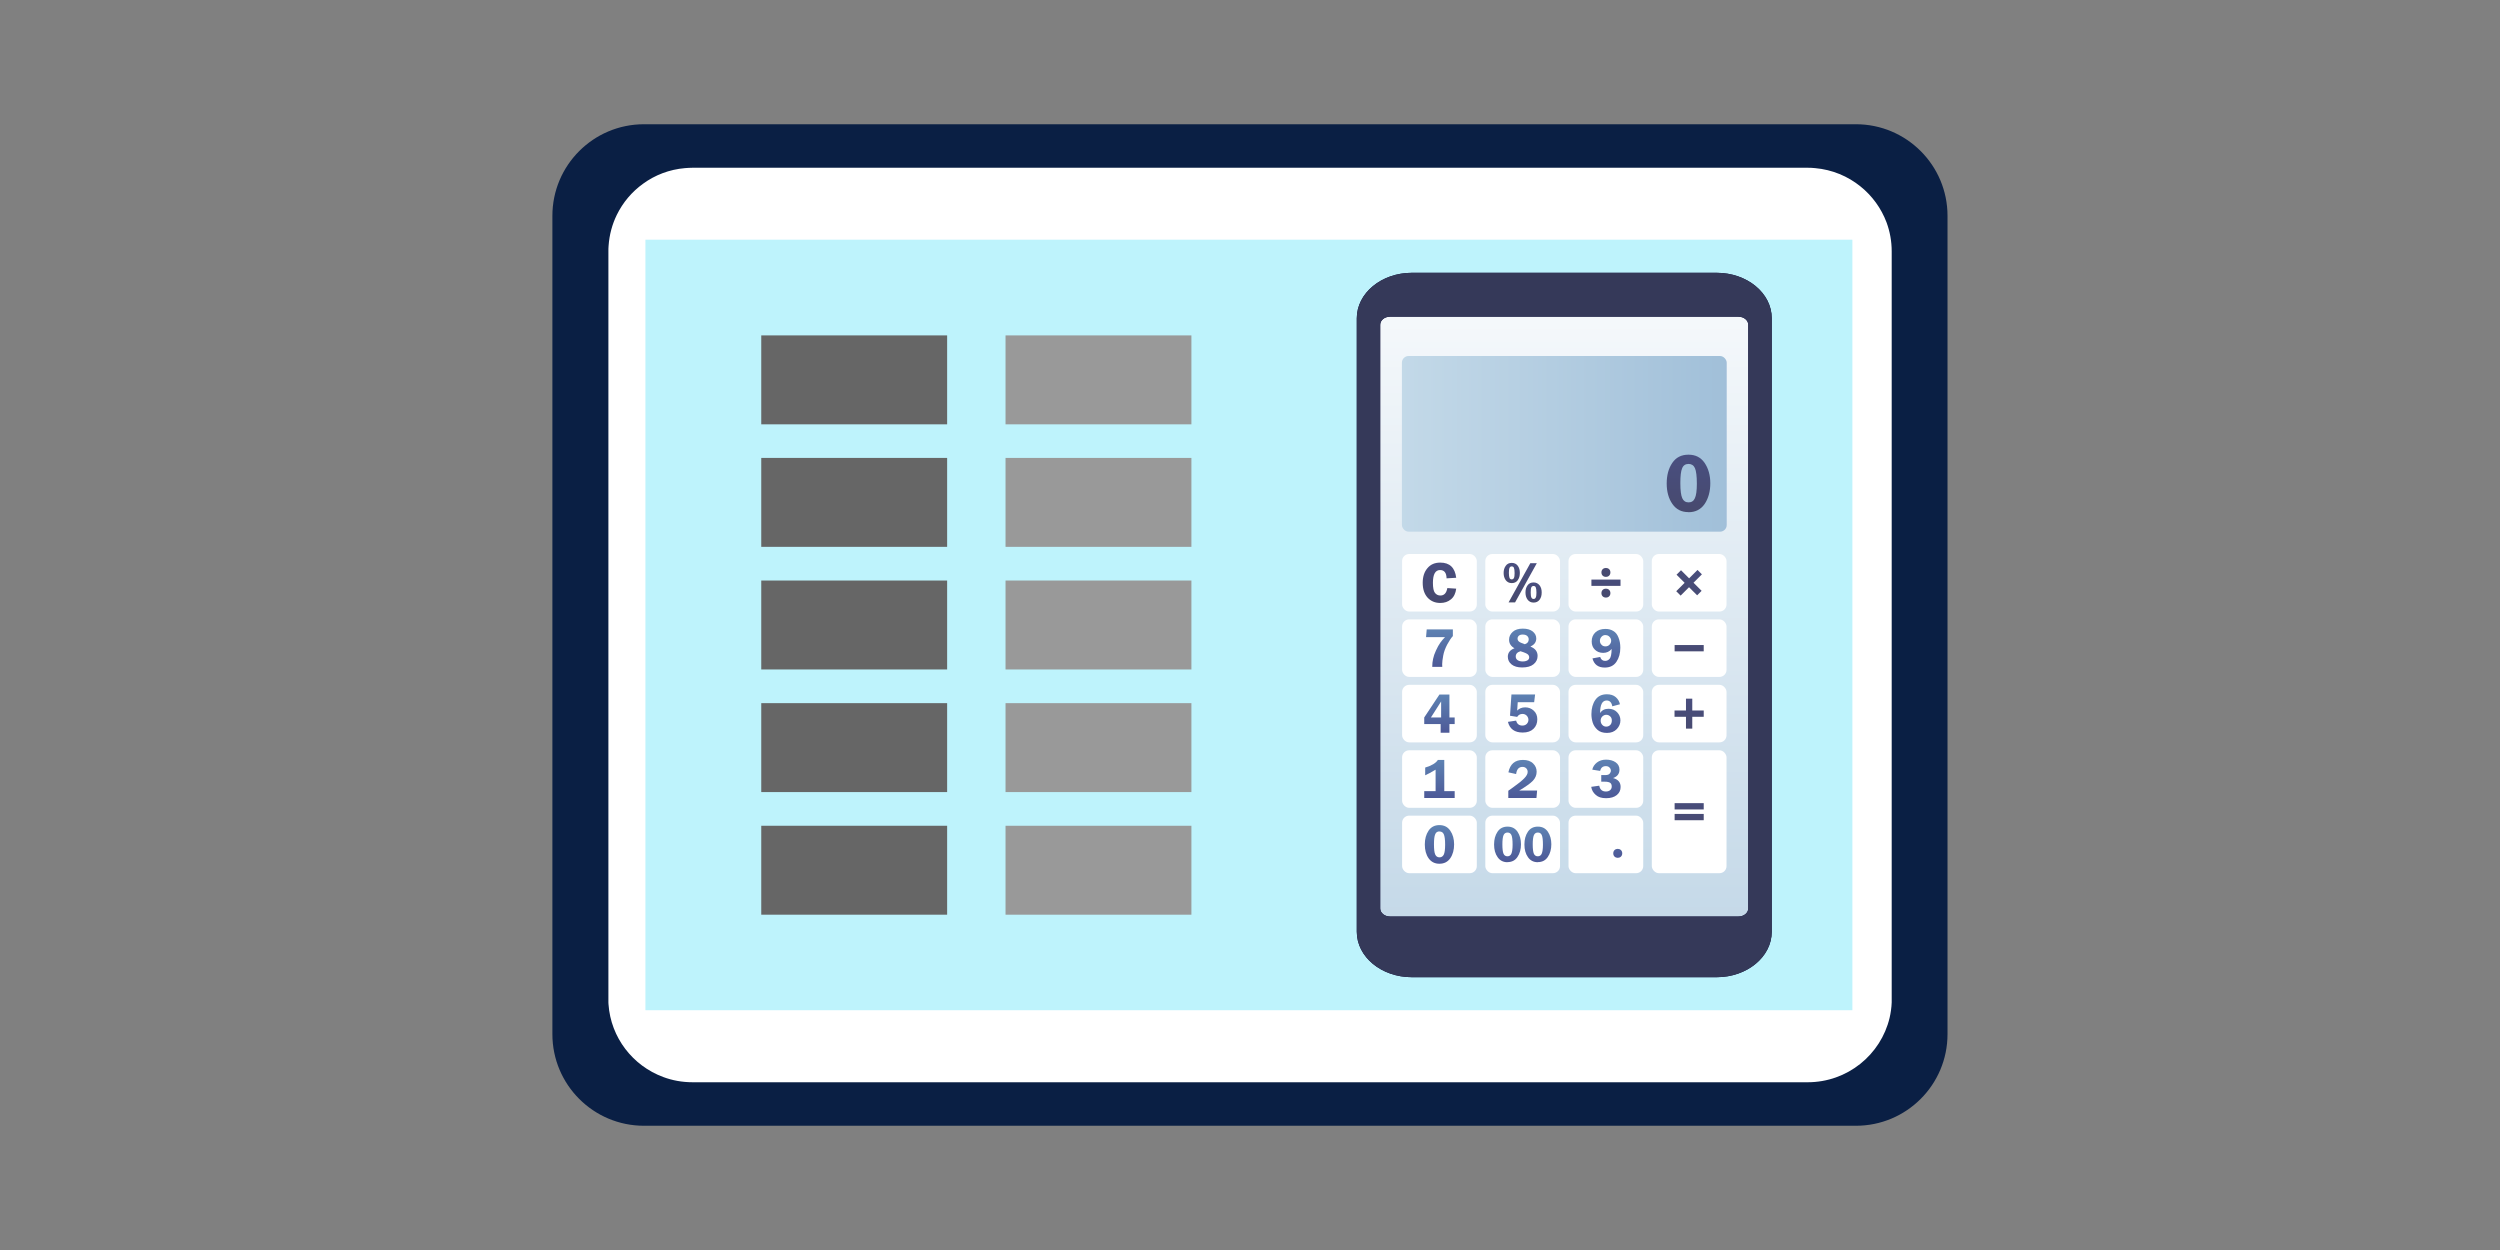 <?xml version="1.0" encoding="UTF-8"?><svg id="Layer_1" xmlns="http://www.w3.org/2000/svg" xmlns:xlink="http://www.w3.org/1999/xlink" viewBox="0 0 262 131"><rect x="0" y="0" width="262" height="131" fill="#808080" stroke="none"/><defs><style>.cls-1{fill:url(#_ÂÁ_Ï_ÌÌ_È_ËÂÌÚ_12);}.cls-2{fill:#fff;}.cls-3{fill:#999;}.cls-4{fill:#666;}.cls-5{fill:#bef3fc;}.cls-6{fill:#070934;}.cls-7{fill:#0a1f44;}.cls-8{fill:#353959;}.cls-9{fill:url(#_ÂÁ_Ï_ÌÌ_È_ËÂÌÚ_5508);}.cls-10{fill:url(#_ÂÁ_Ï_ÌÌ_È_ËÂÌÚ_5504);}.cls-11{fill:url(#_ÂÁ_Ï_ÌÌ_È_ËÂÌÚ_2456);}.cls-12{fill:url(#_ÂÁ_Ï_ÌÌ_È_ËÂÌÚ_5508-4);}.cls-13{fill:url(#_ÂÁ_Ï_ÌÌ_È_ËÂÌÚ_5508-9);}.cls-14{fill:url(#_ÂÁ_Ï_ÌÌ_È_ËÂÌÚ_5508-3);}.cls-15{fill:url(#_ÂÁ_Ï_ÌÌ_È_ËÂÌÚ_5508-6);}.cls-16{fill:url(#_ÂÁ_Ï_ÌÌ_È_ËÂÌÚ_5508-5);}.cls-17{fill:url(#_ÂÁ_Ï_ÌÌ_È_ËÂÌÚ_5508-8);}.cls-18{fill:url(#_ÂÁ_Ï_ÌÌ_È_ËÂÌÚ_5508-2);}.cls-19{fill:url(#_ÂÁ_Ï_ÌÌ_È_ËÂÌÚ_5508-7);}.cls-20{fill:url(#_ÂÁ_Ï_ÌÌ_È_ËÂÌÚ_5504-7);}.cls-21{fill:url(#_ÂÁ_Ï_ÌÌ_È_ËÂÌÚ_5504-6);}.cls-22{fill:url(#_ÂÁ_Ï_ÌÌ_È_ËÂÌÚ_5504-8);}.cls-23{fill:url(#_ÂÁ_Ï_ÌÌ_È_ËÂÌÚ_5504-9);}.cls-24{fill:url(#_ÂÁ_Ï_ÌÌ_È_ËÂÌÚ_5504-5);}.cls-25{fill:url(#_ÂÁ_Ï_ÌÌ_È_ËÂÌÚ_5504-3);}.cls-26{fill:url(#_ÂÁ_Ï_ÌÌ_È_ËÂÌÚ_5504-2);}.cls-27{fill:url(#_ÂÁ_Ï_ÌÌ_È_ËÂÌÚ_5504-4);}.cls-28{fill:url(#_ÂÁ_Ï_ÌÌ_È_ËÂÌÚ_5504-10);}.cls-29{fill:url(#_ÂÁ_Ï_ÌÌ_È_ËÂÌÚ_5504-11);}.cls-30{fill:url(#_ÂÁ_Ï_ÌÌ_È_ËÂÌÚ_5504-12);}.cls-31{fill:url(#_ÂÁ_Ï_ÌÌ_È_ËÂÌÚ_5508-10);}.cls-32{fill:url(#_ÂÁ_Ï_ÌÌ_È_ËÂÌÚ_5508-12);}.cls-33{fill:url(#_ÂÁ_Ï_ÌÌ_È_ËÂÌÚ_5508-11);}.cls-34{fill:url(#_ÂÁ_Ï_ÌÌ_È_ËÂÌÚ_5508-13);}</style><linearGradient id="_ÂÁ_Ï_ÌÌ_È_ËÂÌÚ_2456" x1="163.94" y1="19.31" x2="163.94" y2="100.05" gradientUnits="userSpaceOnUse"><stop offset="0" stop-color="#fff"/><stop offset="1" stop-color="#c2d7e7"/></linearGradient><linearGradient id="_ÂÁ_Ï_ÌÌ_È_ËÂÌÚ_12" x1="122.6" y1="46.51" x2="222.79" y2="46.51" gradientUnits="userSpaceOnUse"><stop offset="0" stop-color="#dbebf3"/><stop offset="1" stop-color="#77a0c6"/></linearGradient><linearGradient id="_ÂÁ_Ï_ÌÌ_È_ËÂÌÚ_5508" x1="150.85" y1="75.21" x2="150.85" y2="84.13" gradientUnits="userSpaceOnUse"><stop offset="0" stop-color="#70b0d1"/><stop offset="1" stop-color="#4b5494"/></linearGradient><linearGradient id="_ÂÁ_Ï_ÌÌ_È_ËÂÌÚ_5508-2" x1="159.58" x2="159.58" xlink:href="#_ÂÁ_Ï_ÌÌ_È_ËÂÌÚ_5508"/><linearGradient id="_ÂÁ_Ï_ÌÌ_È_ËÂÌÚ_5508-3" x1="168.3" y1="75.18" x2="168.3" y2="84.1" xlink:href="#_ÂÁ_Ï_ÌÌ_È_ËÂÌÚ_5508"/><linearGradient id="_ÂÁ_Ï_ÌÌ_È_ËÂÌÚ_5508-4" x1="150.85" y1="68.35" x2="150.85" y2="77.27" xlink:href="#_ÂÁ_Ï_ÌÌ_È_ËÂÌÚ_5508"/><linearGradient id="_ÂÁ_Ï_ÌÌ_È_ËÂÌÚ_5508-5" x1="159.58" y1="68.29" x2="159.58" y2="77.21" xlink:href="#_ÂÁ_Ï_ÌÌ_È_ËÂÌÚ_5508"/><linearGradient id="_ÂÁ_Ï_ÌÌ_È_ËÂÌÚ_5508-6" x1="168.3" y1="68.32" x2="168.3" y2="77.24" xlink:href="#_ÂÁ_Ï_ÌÌ_È_ËÂÌÚ_5508"/><linearGradient id="_ÂÁ_Ï_ÌÌ_È_ËÂÌÚ_5508-7" x1="150.85" y1="61.46" x2="150.85" y2="70.38" xlink:href="#_ÂÁ_Ï_ÌÌ_È_ËÂÌÚ_5508"/><linearGradient id="_ÂÁ_Ï_ÌÌ_È_ËÂÌÚ_5508-8" x1="159.58" y1="61.46" x2="159.58" y2="70.38" xlink:href="#_ÂÁ_Ï_ÌÌ_È_ËÂÌÚ_5508"/><linearGradient id="_ÂÁ_Ï_ÌÌ_È_ËÂÌÚ_5508-9" x1="168.3" y1="61.46" x2="168.3" y2="70.38" xlink:href="#_ÂÁ_Ï_ÌÌ_È_ËÂÌÚ_5508"/><linearGradient id="_ÂÁ_Ï_ÌÌ_È_ËÂÌÚ_5508-10" x1="150.85" y1="82.03" x2="150.85" y2="90.95" xlink:href="#_ÂÁ_Ï_ÌÌ_È_ËÂÌÚ_5508"/><linearGradient id="_ÂÁ_Ï_ÌÌ_È_ËÂÌÚ_5508-11" x1="157.99" y1="82.57" x2="157.99" y2="90.75" xlink:href="#_ÂÁ_Ï_ÌÌ_È_ËÂÌÚ_5508"/><linearGradient id="_ÂÁ_Ï_ÌÌ_È_ËÂÌÚ_5508-12" x1="161.16" y1="82.57" x2="161.16" y2="90.75" xlink:href="#_ÂÁ_Ï_ÌÌ_È_ËÂÌÚ_5508"/><linearGradient id="_ÂÁ_Ï_ÌÌ_È_ËÂÌÚ_5504" x1="177.02" y1="68.05" x2="177.02" y2="77.37" gradientUnits="userSpaceOnUse"><stop offset="0" stop-color="#4b5494"/><stop offset="1" stop-color="#47496c"/></linearGradient><linearGradient id="_ÂÁ_Ï_ÌÌ_È_ËÂÌÚ_5504-2" x1="-267.99" y1="-1433.54" x2="-267.99" y2="-1424.21" gradientTransform="translate(-642.37 1259.46) rotate(45)" xlink:href="#_ÂÁ_Ï_ÌÌ_È_ËÂÌÚ_5504"/><linearGradient id="_ÂÁ_Ï_ÌÌ_È_ËÂÌÚ_5504-3" y1="78.3" y2="87.62" xlink:href="#_ÂÁ_Ï_ÌÌ_È_ËÂÌÚ_5504"/><linearGradient id="_ÂÁ_Ï_ÌÌ_È_ËÂÌÚ_5504-4" y1="60.6" y2="69.92" xlink:href="#_ÂÁ_Ï_ÌÌ_È_ËÂÌÚ_5504"/><linearGradient id="_ÂÁ_Ï_ÌÌ_È_ËÂÌÚ_5508-13" x1="169.54" y1="81.08" x2="169.54" y2="90.4" xlink:href="#_ÂÁ_Ï_ÌÌ_È_ËÂÌÚ_5508"/><linearGradient id="_ÂÁ_Ï_ÌÌ_È_ËÂÌÚ_5504-5" x1="168.3" y1="54.87" x2="168.3" y2="64.19" xlink:href="#_ÂÁ_Ï_ÌÌ_È_ËÂÌÚ_5504"/><linearGradient id="_ÂÁ_Ï_ÌÌ_È_ËÂÌÚ_5504-6" x1="168.3" y1="51.64" x2="168.3" y2="60.96" xlink:href="#_ÂÁ_Ï_ÌÌ_È_ËÂÌÚ_5504"/><linearGradient id="_ÂÁ_Ï_ÌÌ_È_ËÂÌÚ_5504-7" x1="168.3" y1="53.81" x2="168.3" y2="63.13" xlink:href="#_ÂÁ_Ï_ÌÌ_È_ËÂÌÚ_5504"/><linearGradient id="_ÂÁ_Ï_ÌÌ_È_ËÂÌÚ_5504-8" x1="158.43" y1="56.62" x2="158.43" y2="61.34" xlink:href="#_ÂÁ_Ï_ÌÌ_È_ËÂÌÚ_5504"/><linearGradient id="_ÂÁ_Ï_ÌÌ_È_ËÂÌÚ_5504-9" x1="160.72" y1="58.68" x2="160.72" y2="63.4" xlink:href="#_ÂÁ_Ï_ÌÌ_È_ËÂÌÚ_5504"/><linearGradient id="_ÂÁ_Ï_ÌÌ_È_ËÂÌÚ_5504-10" x1="159.58" y1="54.41" x2="159.58" y2="63.6" xlink:href="#_ÂÁ_Ï_ÌÌ_È_ËÂÌÚ_5504"/><linearGradient id="_ÂÁ_Ï_ÌÌ_È_ËÂÌÚ_5504-11" x1="150.85" y1="54.32" x2="150.85" y2="63.64" xlink:href="#_ÂÁ_Ï_ÌÌ_È_ËÂÌÚ_5504"/><linearGradient id="_ÂÁ_Ï_ÌÌ_È_ËÂÌÚ_5504-12" x1="176.96" y1="41.05" x2="176.96" y2="54.31" xlink:href="#_ÂÁ_Ï_ÌÌ_È_ËÂÌÚ_5504"/></defs><path class="cls-7" d="M194.51,13.02H67.49c-5.3,0-9.6,4.3-9.6,9.6V108.38c0,5.3,4.3,9.6,9.6,9.6h127.01c5.3,0,9.6-4.3,9.6-9.6V22.62c0-5.3-4.3-9.6-9.6-9.6Z"/><path class="cls-2" d="M198.25,26.34V104.66c0,.13,0,.26,0,.39-.02,.56-.1,1.1-.22,1.62-.92,3.87-4.42,6.75-8.59,6.75H72.58c-1.08,0-2.12-.19-3.08-.55-3.18-1.18-5.49-4.12-5.73-7.63,0-.06,0-.13-.01-.19,0-.13,0-.26,0-.39V26.34c0-.2,0-.39,.02-.59,.08-1.15,.38-2.25,.86-3.23,.64-1.31,1.59-2.43,2.76-3.27,1.25-.91,2.75-1.49,4.38-1.63,.27-.02,.53-.04,.81-.04h116.83c.27,0,.54,.01,.81,.04,1.79,.16,3.43,.85,4.75,1.92,1.22,.98,2.17,2.28,2.73,3.77,.35,.95,.54,1.97,.54,3.04Z"/><rect class="cls-5" x="67.64" y="25.12" width="126.49" height="80.75"/><g><g><g><path class="cls-6" d="M179.91,28.59h-31.95c-3.19,0-5.77,2.14-5.77,4.77V97.64c0,2.64,2.58,4.77,5.77,4.77h31.95c3.19,0,5.77-2.14,5.77-4.77V33.36c0-2.64-2.58-4.77-5.77-4.77Z"/><path class="cls-11" d="M183.22,34.03v61.18c0,.46-.45,.84-1.02,.84h-36.53c-.56,0-1.02-.38-1.02-.84V34.03c0-.46,.45-.84,1.02-.84h36.53c.56,0,1.02,.38,1.02,.84Z"/></g><path class="cls-8" d="M179.91,28.59h-31.95c-3.19,0-5.77,2.14-5.77,4.77V97.64c0,2.64,2.58,4.77,5.77,4.77h31.95c3.19,0,5.77-2.14,5.77-4.77V33.36c0-2.64-2.58-4.77-5.77-4.77Zm3.3,66.62c0,.46-.45,.84-1.02,.84h-36.53c-.56,0-1.02-.38-1.02-.84V34.03c0-.46,.45-.84,1.02-.84h36.53c.56,0,1.02,.38,1.02,.84v61.18Z"/></g><rect class="cls-1" x="146.92" y="37.31" width="34.04" height="18.41" rx=".7" ry=".7"/><g><rect class="cls-2" x="146.94" y="58.06" width="7.83" height="6.03" rx=".74" ry=".74"/><rect class="cls-2" x="155.66" y="58.06" width="7.83" height="6.03" rx=".74" ry=".74"/><rect class="cls-2" x="164.38" y="58.06" width="7.83" height="6.03" rx=".74" ry=".74"/><rect class="cls-2" x="173.11" y="58.06" width="7.83" height="6.03" rx=".74" ry=".74"/><rect class="cls-2" x="146.94" y="64.91" width="7.83" height="6.03" rx=".74" ry=".74"/><rect class="cls-2" x="155.66" y="64.91" width="7.83" height="6.03" rx=".74" ry=".74"/><rect class="cls-2" x="164.38" y="64.91" width="7.83" height="6.03" rx=".74" ry=".74"/><rect class="cls-2" x="173.11" y="64.91" width="7.83" height="6.03" rx=".74" ry=".74"/><rect class="cls-2" x="146.94" y="71.77" width="7.83" height="6.03" rx=".74" ry=".74"/><rect class="cls-2" x="155.66" y="71.77" width="7.83" height="6.03" rx=".74" ry=".74"/><rect class="cls-2" x="164.38" y="71.77" width="7.83" height="6.03" rx=".74" ry=".74"/><rect class="cls-2" x="173.11" y="71.77" width="7.83" height="6.03" rx=".74" ry=".74"/><rect class="cls-2" x="146.94" y="78.63" width="7.83" height="6.03" rx=".74" ry=".74"/><rect class="cls-2" x="155.66" y="78.63" width="7.83" height="6.03" rx=".74" ry=".74"/><rect class="cls-2" x="164.38" y="78.63" width="7.83" height="6.03" rx=".74" ry=".74"/><rect class="cls-2" x="173.11" y="78.63" width="7.83" height="12.88" rx=".74" ry=".74"/><rect class="cls-2" x="146.94" y="85.48" width="7.83" height="6.03" rx=".74" ry=".74"/><rect class="cls-2" x="155.66" y="85.48" width="7.83" height="6.03" rx=".74" ry=".74"/><rect class="cls-2" x="164.38" y="85.48" width="7.83" height="6.03" rx=".74" ry=".74"/><path class="cls-9" d="M149.36,81.25v-.81c.68-.2,1.12-.47,1.33-.8h.67v3.27h1.09v.72h-3.19v-.72h1.19v-2.25c-.47,.28-.83,.48-1.09,.59Z"/><path class="cls-18" d="M161.09,82.85l-.07,.78h-2.95v-.76c.1-.07,.25-.19,.48-.34,.54-.38,.93-.7,1.18-.95,.25-.25,.37-.48,.37-.68,0-.15-.05-.28-.15-.38-.1-.1-.23-.15-.39-.15-.38,0-.61,.25-.67,.75l-.81-.18c.18-.87,.69-1.3,1.52-1.3,.46,0,.82,.12,1.07,.37,.25,.24,.37,.53,.37,.87s-.13,.66-.39,.94c-.26,.27-.74,.62-1.44,1.03h1.88Z"/><path class="cls-14" d="M167.8,81.23h.41c.24,0,.4-.05,.48-.15,.08-.1,.13-.2,.13-.31,0-.12-.05-.24-.14-.33-.09-.1-.22-.15-.39-.15-.32,0-.52,.17-.6,.5l-.82-.13c.07-.3,.23-.55,.49-.75,.26-.2,.58-.3,.96-.3s.73,.09,1,.28c.27,.19,.4,.45,.4,.77,0,.43-.22,.72-.67,.88,.53,.14,.79,.45,.79,.93,0,.35-.13,.63-.4,.85-.27,.22-.64,.33-1.12,.33s-.82-.11-1.08-.34c-.27-.23-.43-.51-.48-.85l.84-.12c.08,.41,.31,.61,.7,.61,.18,0,.33-.05,.44-.14,.11-.1,.17-.22,.17-.38,0-.17-.05-.3-.15-.38-.1-.08-.3-.13-.59-.13h-.36v-.69Z"/><path class="cls-12" d="M151.9,72.79v2.4h.55v.69h-.55v.91h-.92v-.91h-1.72v-.69l1.59-2.4h1.05Zm-1.94,2.4h1.07v-1.33c0-.05,0-.11,0-.19v-.16s-1.07,1.68-1.07,1.68Z"/><path class="cls-16" d="M160.78,73.59h-1.72l-.06,.88c.21-.22,.49-.34,.84-.34s.66,.12,.9,.35c.25,.23,.37,.53,.37,.9,0,.41-.13,.74-.4,1-.27,.26-.64,.39-1.13,.39-.84,0-1.36-.37-1.55-1.12l.86-.13c.09,.35,.31,.52,.66,.52,.19,0,.34-.06,.46-.18,.11-.12,.17-.26,.17-.42s-.06-.31-.18-.44c-.12-.12-.27-.18-.44-.18-.24,0-.43,.1-.56,.31l-.75-.12,.15-2.23h2.48l-.1,.81Z"/><path class="cls-15" d="M169.76,73.81l-.79,.21c-.07-.4-.27-.61-.59-.61-.46,0-.69,.44-.69,1.32,.19-.3,.48-.45,.88-.45,.37,0,.67,.12,.9,.36,.23,.24,.35,.52,.35,.85,0,.35-.13,.65-.38,.92-.26,.27-.6,.4-1.03,.4s-.76-.11-1-.33c-.24-.22-.41-.48-.5-.77-.09-.3-.13-.59-.13-.87,0-.6,.14-1.1,.41-1.49,.27-.39,.67-.59,1.21-.59,.39,0,.7,.1,.93,.3,.23,.2,.38,.45,.44,.75Zm-1.43,2.34c.17,0,.31-.06,.42-.17,.11-.11,.17-.27,.17-.48,0-.18-.06-.33-.18-.43-.12-.11-.25-.16-.4-.16-.16,0-.29,.06-.41,.17-.12,.11-.18,.27-.18,.45,0,.17,.06,.32,.17,.44,.11,.12,.25,.18,.42,.18Z"/><path class="cls-19" d="M152.26,65.96v.7c-.18,.19-.37,.48-.59,.88-.21,.4-.35,.78-.42,1.16-.07,.38-.11,.68-.11,.9,0,.07,0,.16,.01,.29h-1.05c0-.31,.03-.59,.09-.85,.05-.25,.15-.55,.3-.87,.15-.33,.3-.6,.45-.81,.15-.21,.32-.41,.5-.59h-1.99l.07-.81h2.75Z"/><path class="cls-17" d="M160.41,67.77c.49,.2,.73,.52,.73,.97,0,.35-.14,.64-.42,.87-.28,.23-.68,.34-1.2,.34-.48,0-.85-.11-1.11-.32-.26-.21-.39-.48-.39-.81,0-.41,.23-.71,.7-.88-.38-.21-.57-.51-.57-.9,0-.32,.13-.59,.38-.82,.25-.23,.61-.34,1.06-.34s.78,.1,1.03,.29c.25,.2,.38,.44,.38,.74,0,.38-.2,.66-.59,.83Zm-1.07,.48c-.33,.1-.49,.28-.49,.55,0,.16,.06,.29,.19,.38,.13,.09,.31,.14,.54,.14,.2,0,.36-.04,.49-.11,.12-.07,.19-.18,.19-.32,0-.11-.04-.21-.13-.3-.09-.09-.35-.21-.78-.34Zm.47-.74c.26-.08,.4-.25,.4-.5,0-.15-.06-.28-.17-.37-.11-.1-.27-.14-.47-.14-.17,0-.3,.04-.39,.12-.09,.08-.14,.18-.14,.31,0,.12,.05,.22,.14,.3s.3,.18,.64,.29Z"/><path class="cls-13" d="M167.7,68.85c.08,.28,.26,.41,.52,.41,.18,0,.34-.07,.47-.22,.13-.15,.2-.49,.21-1.03-.22,.27-.52,.41-.88,.41s-.64-.11-.87-.33c-.23-.22-.34-.51-.34-.87,0-.39,.13-.71,.39-.95,.26-.24,.61-.36,1.05-.36,.32,0,.59,.07,.83,.22,.24,.14,.42,.37,.54,.69,.13,.32,.19,.67,.19,1.06,0,.59-.14,1.08-.41,1.48-.27,.4-.68,.6-1.22,.6-.69,0-1.12-.32-1.29-.96l.81-.15Zm.56-2.3c-.17,0-.31,.06-.42,.18-.11,.12-.17,.26-.17,.42s.05,.3,.16,.41c.1,.12,.24,.18,.42,.18s.32-.06,.43-.18c.11-.12,.17-.26,.17-.41s-.06-.29-.17-.41c-.11-.12-.25-.18-.42-.18Z"/><path class="cls-31" d="M150.85,90.52c-.48,0-.86-.19-1.13-.57-.27-.38-.4-.87-.4-1.45s.13-1.05,.39-1.44c.26-.39,.64-.59,1.14-.59s.88,.2,1.14,.59c.27,.39,.4,.87,.4,1.43s-.13,1.06-.4,1.45c-.27,.39-.65,.58-1.15,.58Zm.01-3.39c-.22,0-.37,.1-.45,.3-.09,.2-.13,.55-.13,1.06s.04,.86,.13,1.06c.09,.2,.24,.3,.45,.3s.35-.1,.45-.29c.09-.19,.14-.54,.14-1.03,0-.54-.05-.9-.14-1.1-.09-.2-.24-.29-.45-.29Z"/><g><path class="cls-33" d="M157.98,90.36c-.44,0-.79-.18-1.03-.53-.25-.35-.37-.79-.37-1.33s.12-.97,.36-1.33c.24-.36,.59-.54,1.05-.54s.8,.18,1.05,.54c.24,.36,.36,.8,.36,1.31s-.12,.97-.37,1.33c-.24,.36-.59,.54-1.05,.54Zm.01-3.11c-.2,0-.34,.09-.42,.28-.08,.18-.12,.51-.12,.97s.04,.79,.12,.97c.08,.18,.22,.27,.41,.27s.33-.09,.41-.27c.08-.18,.13-.49,.13-.94,0-.49-.04-.83-.12-1.01-.08-.18-.22-.27-.41-.27Z"/><path class="cls-32" d="M161.16,90.36c-.44,0-.79-.18-1.03-.53-.25-.35-.37-.79-.37-1.33s.12-.97,.36-1.33c.24-.36,.59-.54,1.05-.54s.8,.18,1.05,.54c.24,.36,.36,.8,.36,1.31s-.12,.97-.37,1.33c-.24,.36-.59,.54-1.05,.54Zm.01-3.11c-.2,0-.34,.09-.42,.28-.08,.18-.12,.51-.12,.97s.04,.79,.12,.97c.08,.18,.22,.27,.41,.27s.33-.09,.41-.27c.08-.18,.13-.49,.13-.94,0-.49-.04-.83-.12-1.01-.08-.18-.22-.27-.41-.27Z"/></g><path class="cls-10" d="M178.55,74.46v.66h-1.2v1.24h-.66v-1.24h-1.2v-.66h1.2v-1.24h.66v1.24h1.2Z"/><path class="cls-26" d="M178.33,61.92l-.47,.47-.85-.85-.88,.88-.46-.46,.88-.88-.85-.85,.47-.47,.85,.85,.88-.88,.46,.46-.88,.88,.85,.85Z"/><path class="cls-25" d="M178.55,84.17v.66h-3.05v-.66h3.05Zm0,1.13v.66h-3.05v-.66h3.05Z"/><rect class="cls-27" x="175.5" y="67.6" width="3.05" height=".66"/><circle class="cls-34" cx="169.54" cy="89.43" r=".47"/><g><rect class="cls-24" x="166.78" y="60.74" width="3.05" height=".66"/><circle class="cls-21" cx="168.3" cy="59.99" r=".47"/><circle class="cls-20" cx="168.3" cy="62.16" r=".47"/></g><g><g><path class="cls-22" d="M159.06,60.8c.15-.2,.22-.45,.22-.76s-.07-.55-.22-.75c-.15-.2-.36-.3-.63-.3s-.49,.1-.63,.31c-.15,.2-.22,.46-.22,.75s.07,.54,.22,.75c.15,.2,.36,.31,.63,.31s.48-.1,.63-.3Zm-.86-.23c-.04-.1-.07-.28-.07-.53s.02-.43,.07-.53c.04-.1,.12-.15,.23-.15s.19,.05,.23,.15c.04,.1,.07,.28,.07,.55,0,.24-.02,.41-.07,.51-.05,.1-.12,.15-.23,.15s-.19-.05-.23-.15Z"/><path class="cls-23" d="M161.35,61.35c-.15-.2-.36-.31-.63-.31s-.49,.1-.63,.3c-.15,.2-.22,.45-.22,.75s.07,.55,.22,.75c.15,.2,.36,.31,.63,.31s.48-.1,.63-.3c.15-.2,.22-.45,.22-.76s-.07-.54-.22-.75Zm-.4,1.27c-.05,.1-.12,.15-.23,.15s-.18-.05-.23-.15c-.05-.1-.07-.28-.07-.53,0-.28,.02-.46,.07-.55,.05-.09,.13-.13,.23-.13,.11,0,.19,.05,.23,.15,.04,.1,.07,.29,.07,.55,0,.23-.02,.4-.07,.5Z"/></g><polygon class="cls-28" points="160.38 59.02 158.1 63.13 158.78 63.13 161.06 59.02 160.38 59.02"/></g><path class="cls-29" d="M152.61,60.55l-1.01,.06c-.01-.58-.24-.87-.68-.87-.5,0-.75,.45-.75,1.34,0,.52,.07,.87,.21,1.05,.14,.18,.33,.28,.57,.28,.4,0,.64-.26,.73-.78l.93,.06c-.06,.49-.24,.87-.55,1.12-.31,.26-.68,.38-1.12,.38-.54,0-.99-.19-1.33-.56-.34-.38-.51-.89-.51-1.56,0-.62,.16-1.13,.49-1.52,.33-.4,.78-.59,1.35-.59,.99,0,1.54,.53,1.67,1.59Z"/></g><path class="cls-30" d="M176.94,53.67c-.72,0-1.27-.28-1.67-.85-.4-.57-.6-1.29-.6-2.15s.19-1.57,.58-2.15c.39-.58,.95-.87,1.7-.87s1.3,.29,1.7,.87c.39,.58,.59,1.29,.59,2.13s-.2,1.58-.59,2.16c-.4,.58-.96,.87-1.7,.87Zm.02-5.05c-.32,0-.55,.15-.67,.45-.13,.3-.19,.82-.19,1.57s.07,1.28,.2,1.57c.13,.29,.35,.44,.66,.44s.53-.14,.66-.43c.14-.29,.21-.8,.21-1.52,0-.8-.07-1.34-.2-1.64-.13-.29-.36-.44-.66-.44Z"/></g><g><rect class="cls-4" x="79.78" y="35.15" width="19.48" height="9.32"/><rect class="cls-4" x="79.78" y="47.99" width="19.48" height="9.32"/><rect class="cls-4" x="79.78" y="60.84" width="19.48" height="9.32"/><rect class="cls-4" x="79.78" y="73.69" width="19.48" height="9.32"/><rect class="cls-4" x="79.78" y="86.54" width="19.48" height="9.32"/><rect class="cls-3" x="105.38" y="35.15" width="19.48" height="9.32"/><rect class="cls-3" x="105.38" y="47.99" width="19.48" height="9.32"/><rect class="cls-3" x="105.38" y="60.84" width="19.48" height="9.32"/><rect class="cls-3" x="105.38" y="73.69" width="19.48" height="9.32"/><rect class="cls-3" x="105.38" y="86.54" width="19.48" height="9.32"/></g></svg>
